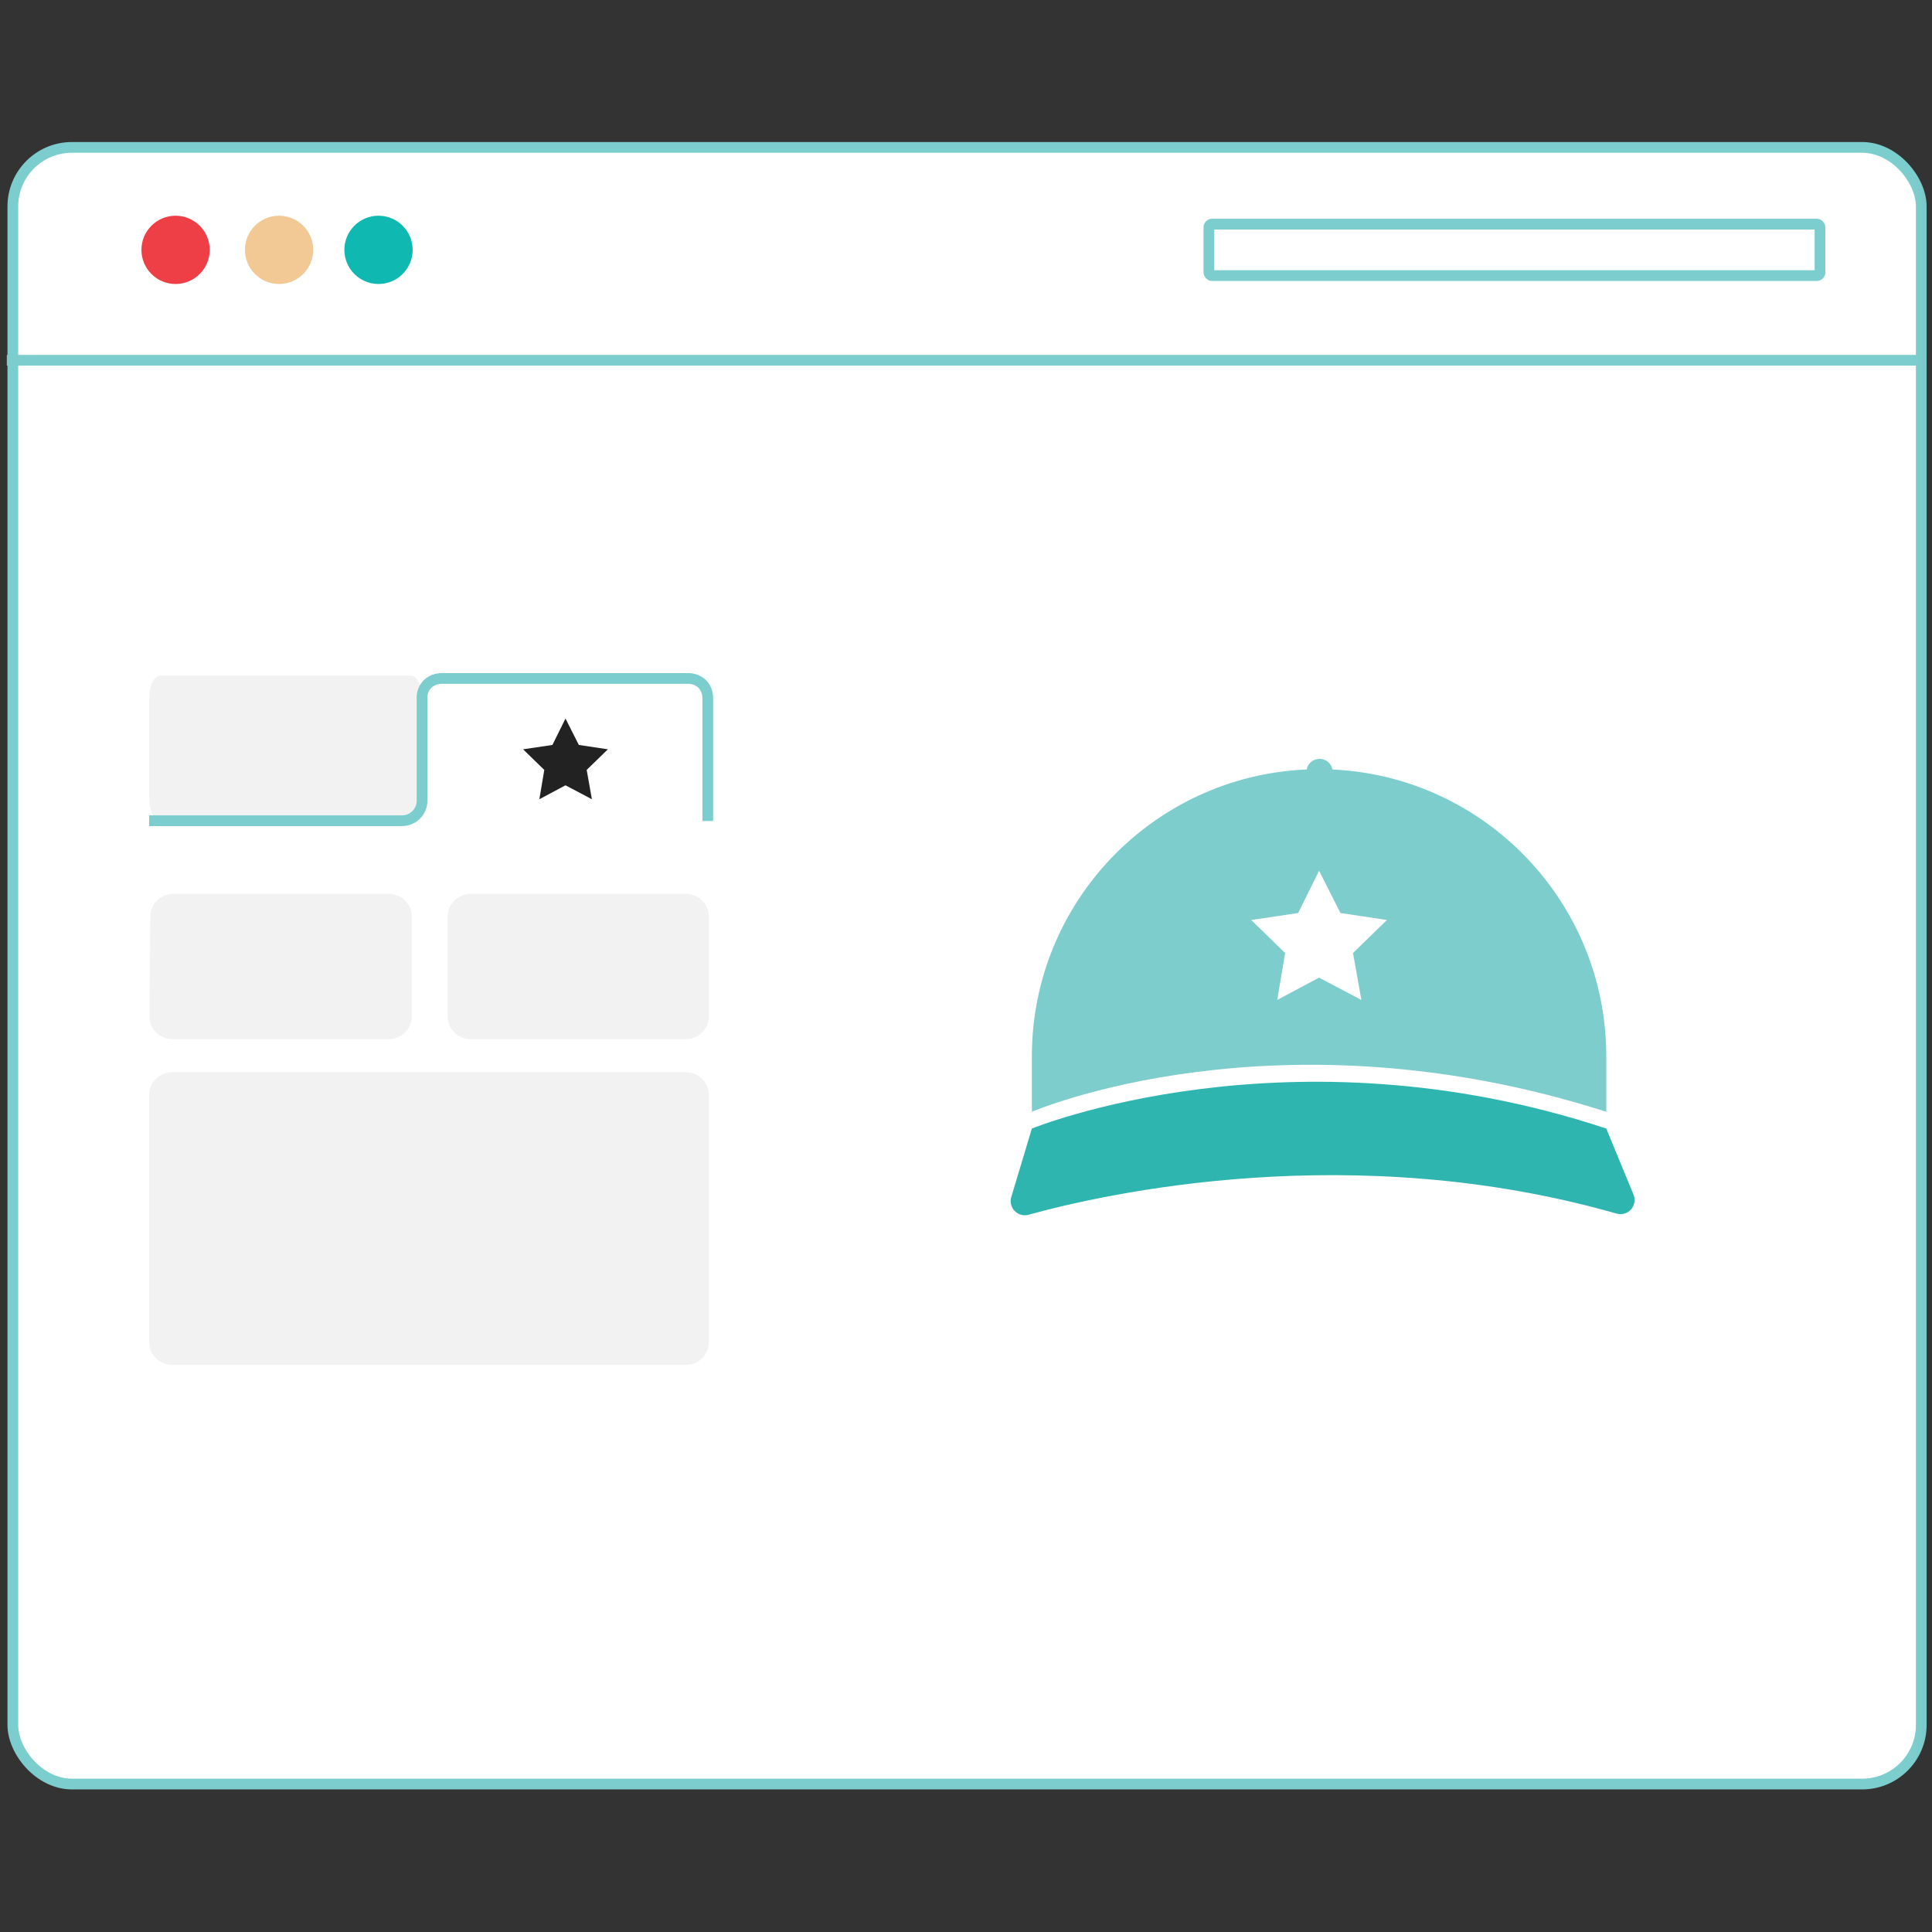 <svg width="180" height="180" viewBox="0 0 180 180" fill="none" xmlns="http://www.w3.org/2000/svg">
<rect x="0" y="0" width="180" height="180" fill="#333333" stroke="none"/>
<mask id="mask0_1008_43948" style="mask-type:luminance" maskUnits="userSpaceOnUse" x="0" y="0" width="180" height="180">
<path fill-rule="evenodd" clip-rule="evenodd" d="M179.971 0V179.971H0V0H179.971Z" fill="white"/>
</mask>
<g mask="url(#mask0_1008_43948)">
<rect x="1.196" y="13.733" width="177.804" height="152.482" rx="5.505" fill="white" stroke="#7CCDCD"/>
<path d="M149.653 105.147C120.044 95.334 96.136 105.147 96.136 105.147L94.218 111.526C94.079 111.984 94.2 112.482 94.534 112.824C94.868 113.167 95.361 113.302 95.823 113.176C103.013 111.19 126.002 106.031 150.624 113.07C151.108 113.206 151.627 113.054 151.961 112.677C152.295 112.301 152.384 111.768 152.192 111.304L149.653 105.147Z" fill="#2EB5B0"/>
<path d="M124.142 71.69C124.07 71.319 123.83 71.002 123.492 70.832C123.196 70.686 122.854 70.665 122.541 70.771C122.229 70.878 121.972 71.105 121.826 71.401C121.79 71.493 121.764 71.589 121.751 71.687C107.432 72.298 96.137 84.084 96.136 98.417V103.583C96.136 103.583 118.911 93.729 149.653 103.583V98.417C149.653 84.124 138.419 72.356 124.142 71.69Z" fill="#7DCDCD"/>
<circle cx="16.358" cy="23.279" r="3.181" fill="#EE3F47"/>
<circle cx="35.265" cy="23.279" r="3.181" fill="#0FB9B2"/>
<circle cx="26" cy="23.279" r="3.181" fill="#F2C994"/>
<rect x="112.63" y="20.882" width="56.933" height="4.794" rx="0.287" stroke="#7CCDCD"/>
<path d="M0.636 33.565H178.552" stroke="#7CCDCD"/>
<path fill-rule="evenodd" clip-rule="evenodd" d="M14.937 62.94H38.278C38.855 62.94 39.322 63.894 39.322 65.071V74.334C39.322 75.511 38.855 76.466 38.278 76.466H14.937C14.361 76.466 13.894 75.511 13.894 74.334V65.071C13.894 63.894 14.361 62.94 14.937 62.94ZM16.139 83.283H36.244C36.809 83.283 37.351 83.508 37.751 83.907C38.151 84.307 38.375 84.849 38.375 85.414V94.677C38.375 95.243 38.151 95.785 37.751 96.184C37.351 96.584 36.809 96.809 36.244 96.809H16.046C15.477 96.809 14.932 96.581 14.532 96.177C14.131 95.773 13.909 95.225 13.915 94.656L14.008 85.393C14.019 84.224 14.97 83.283 16.139 83.283ZM63.917 83.283H43.834C43.269 83.283 42.726 83.508 42.327 83.907C41.927 84.307 41.702 84.849 41.702 85.414V94.677C41.702 95.855 42.657 96.809 43.834 96.809H63.917C64.483 96.809 65.025 96.584 65.424 96.184C65.824 95.785 66.049 95.243 66.049 94.677V85.414C66.049 84.237 65.094 83.283 63.917 83.283Z" fill="#F2F2F2"/>
<path d="M65.941 76.493V65.05C65.951 64.558 65.766 64.081 65.426 63.724C65.06 63.383 64.575 63.199 64.074 63.211H41.134C40.652 63.213 40.189 63.396 39.836 63.724C39.486 64.074 39.299 64.555 39.322 65.05V74.626C39.307 75.646 38.476 76.466 37.455 76.466H13.894" stroke="#7CCDCD"/>
<path d="M16.022 127.16H63.92C65.097 127.159 66.049 126.205 66.049 125.029V102.024C66.049 100.848 65.097 99.894 63.92 99.893H16.022C14.845 99.894 13.893 100.848 13.894 102.024V125.029C13.893 126.205 14.845 127.159 16.022 127.16Z" fill="#F2F2F2"/>
<path d="M51.468 69.405L48.735 69.811L50.71 71.732L50.25 74.464L52.685 73.165L55.146 74.464L54.66 71.732L56.634 69.811L53.929 69.405L52.685 66.944L51.468 69.405Z" fill="#222222"/>
<path d="M120.945 85.064L116.57 85.714L119.732 88.79L118.996 93.164L122.894 91.085L126.836 93.164L126.056 88.79L129.218 85.714L124.887 85.064L122.894 81.123L120.945 85.064Z" fill="white"/>
</g>
</svg>
